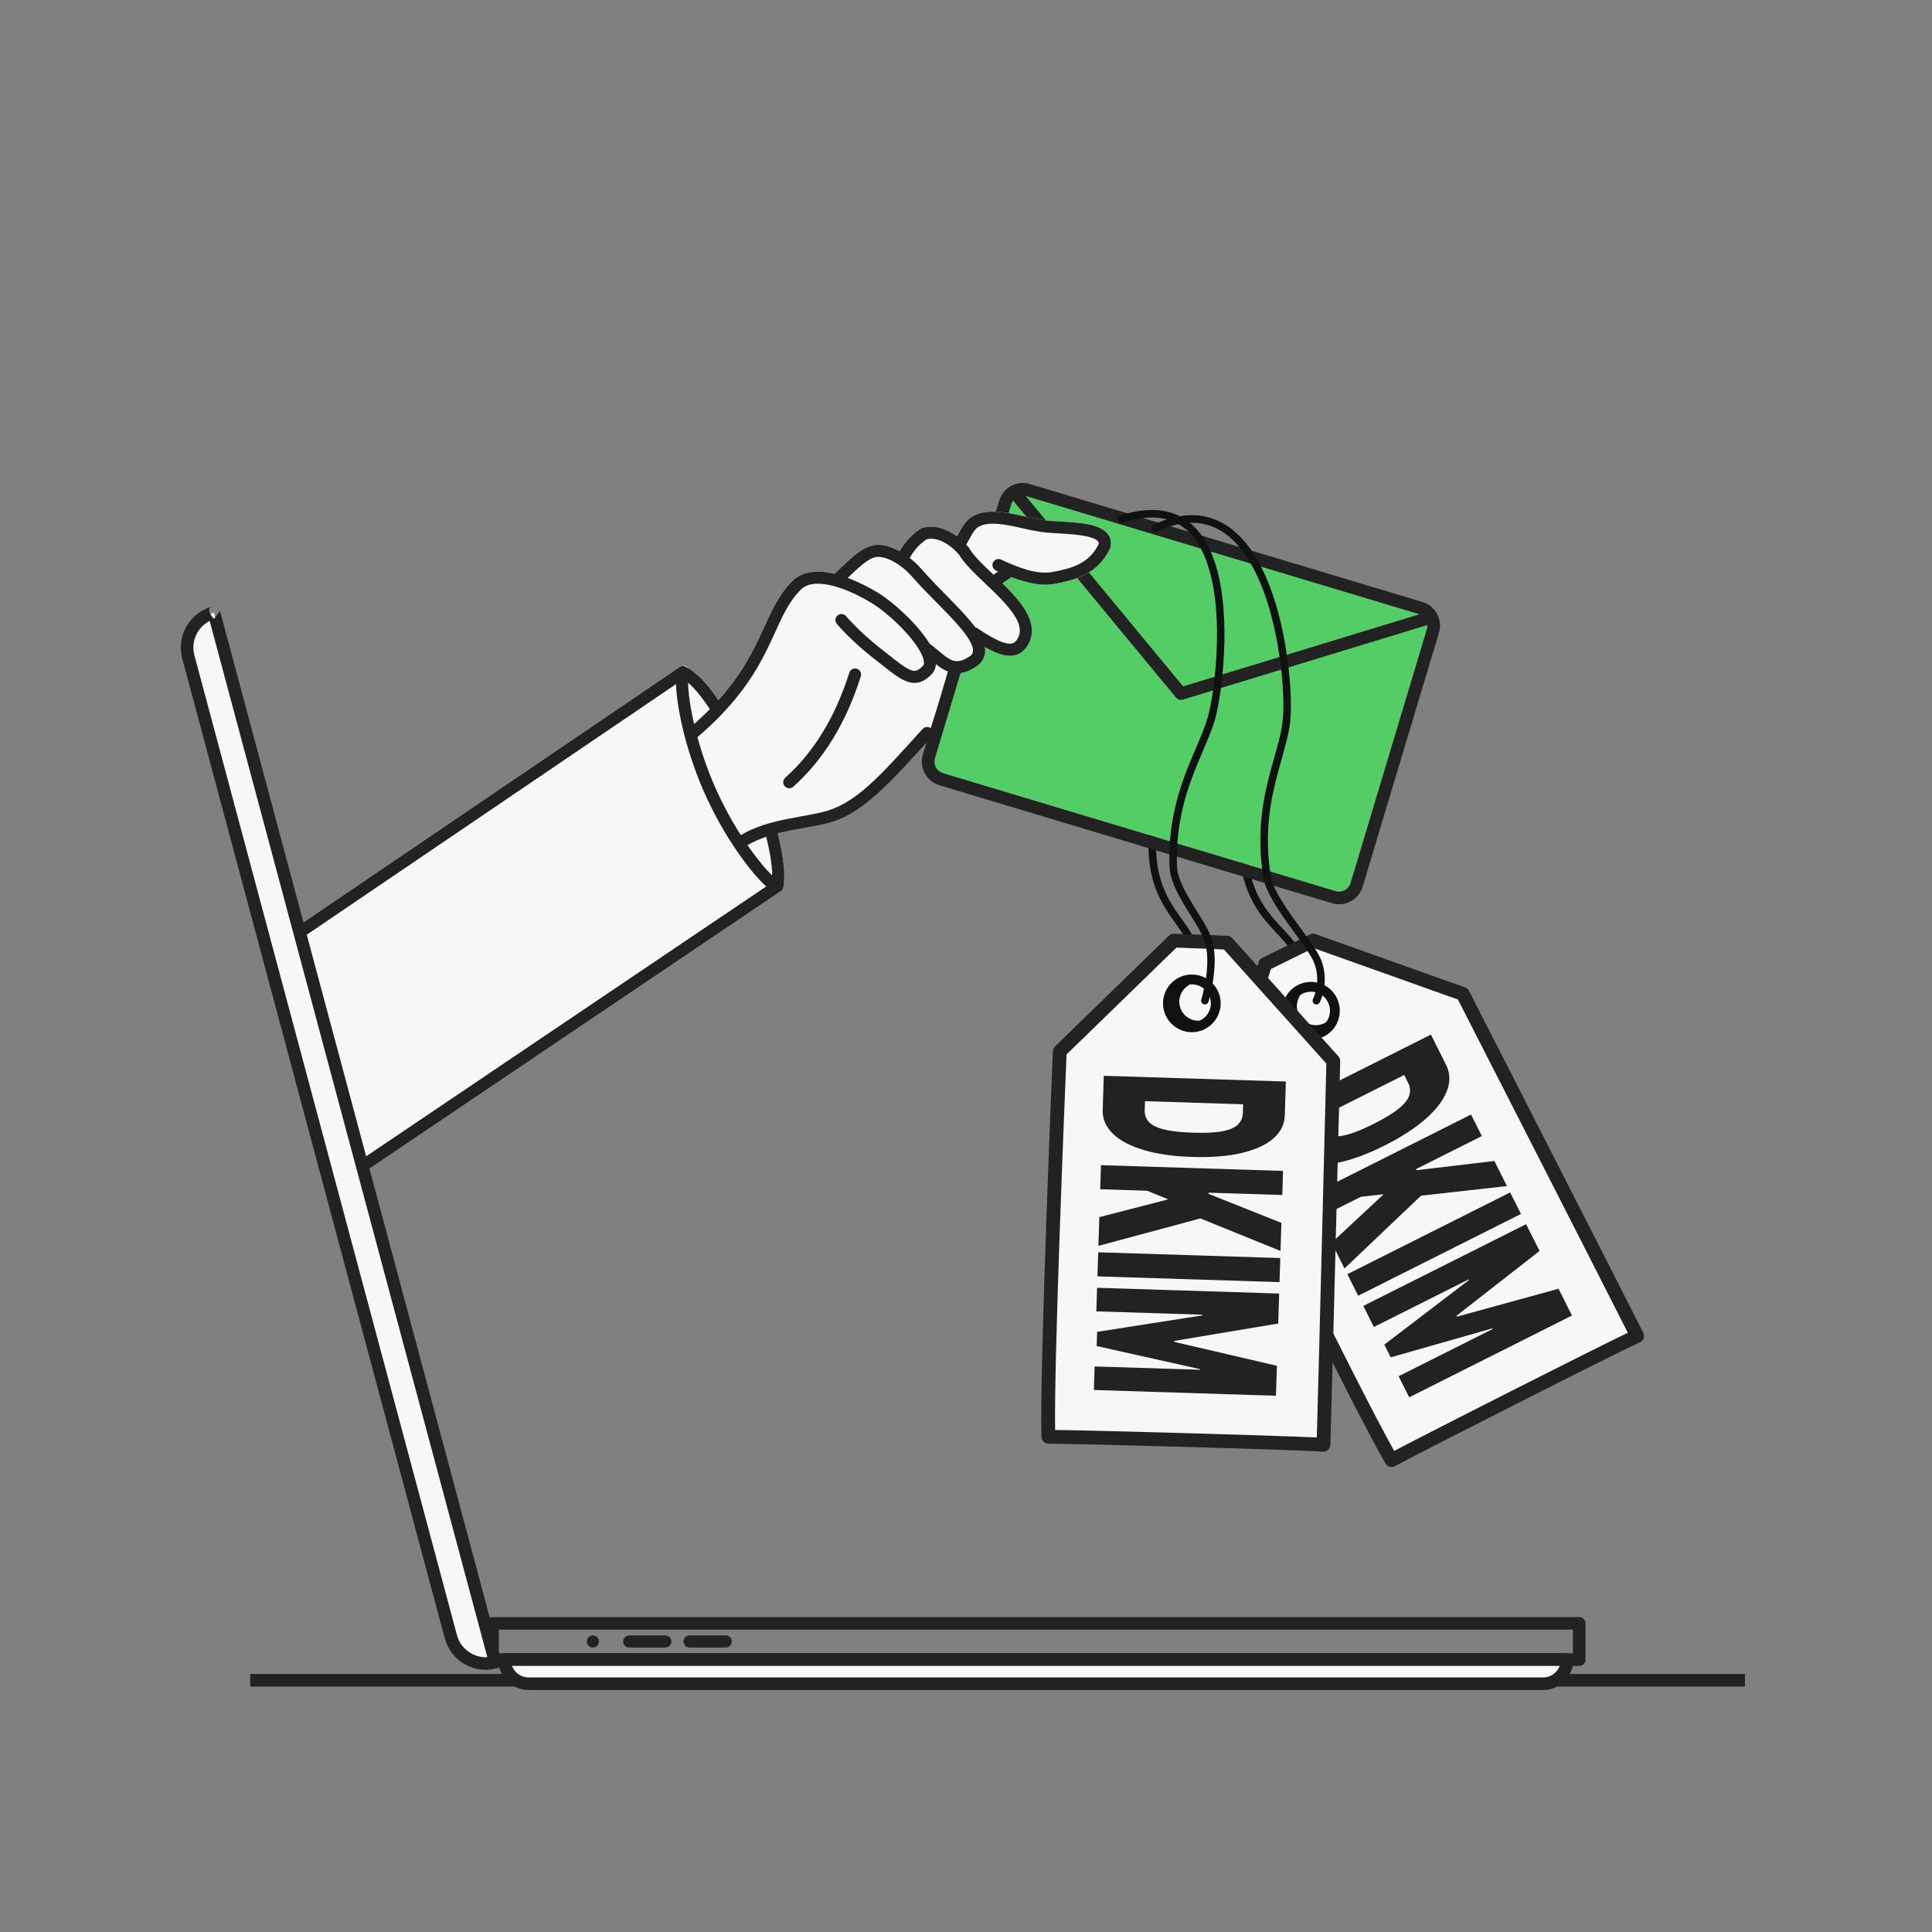 <?xml version="1.0" encoding="UTF-8" standalone="no"?>
<svg xmlns="http://www.w3.org/2000/svg" xmlns:xlink="http://www.w3.org/1999/xlink" xmlns:serif="http://www.serif.com/" width="100%" height="100%" viewBox="0 0 160 160" version="1.1" xml:space="preserve" style="fill-rule:evenodd;clip-rule:evenodd;stroke-linejoin:round;stroke-miterlimit:2;">
    <rect x="0" y="0" width="160" height="160" fill="#808080" stroke="none"/>
    <rect id="double_dkim" x="0" y="0" width="160" height="160" style="fill:none;"></rect>
    <g>
        <path d="M94.176,61.661c-0.075,-0.155 -0.01,-0.342 0.146,-0.417c0.155,-0.075 0.342,-0.009 0.417,0.146c-0,0 1.255,2.588 1.012,8.014c-0.173,3.84 1.301,5.547 2.398,7.105c0.796,1.131 1.4,2.193 1.19,3.816c-0.022,0.171 -0.179,0.292 -0.35,0.27c-0.171,-0.023 -0.292,-0.179 -0.27,-0.35c0.186,-1.44 -0.375,-2.373 -1.081,-3.376c-1.156,-1.643 -2.694,-3.447 -2.512,-7.493c0.235,-5.222 -0.95,-7.715 -0.95,-7.715Z" style="fill:#101111;"></path>
        <path d="M100.677,63.027c-0.094,-0.145 -0.054,-0.339 0.091,-0.433c0.145,-0.094 0.338,-0.053 0.432,0.092c0,-0 1.579,2.404 2.038,7.816c0.324,3.829 2.006,5.332 3.295,6.736c0.936,1.018 1.671,1.994 1.672,3.63c0.001,0.172 -0.139,0.313 -0.312,0.313c-0.172,-0 -0.312,-0.14 -0.313,-0.313c-0.001,-1.451 -0.678,-2.304 -1.507,-3.208c-1.358,-1.479 -3.116,-3.07 -3.458,-7.105c-0.441,-5.209 -1.938,-7.528 -1.938,-7.528Z" style="fill:#101111;"></path>
        <g>
            <g>
                <path d="M118.172,52.098c0.159,-0.528 -0.141,-1.086 -0.669,-1.245l-32.51,-9.769c-0.529,-0.158 -1.087,0.142 -1.246,0.67l-6.32,21.035c-0.159,0.529 0.141,1.087 0.67,1.246l32.509,9.768c0.529,0.159 1.087,-0.141 1.246,-0.67l6.32,-21.035Z" style="fill:#55cd67;"></path>
                <path d="M119.17,52.398l-6.32,21.035c-0.325,1.079 -1.464,1.692 -2.543,1.368l-32.51,-9.769c-1.079,-0.324 -1.692,-1.463 -1.368,-2.543l6.32,-21.034c0.325,-1.08 1.464,-1.693 2.543,-1.368l32.51,9.768c1.079,0.325 1.692,1.464 1.368,2.543Zm-35.271,-10.948c-0.066,0.089 -0.118,0.192 -0.152,0.304l-6.32,21.035c-0.159,0.529 0.141,1.087 0.67,1.246l32.509,9.768c0.529,0.159 1.087,-0.141 1.246,-0.67l6.32,-21.035c0.034,-0.112 0.047,-0.226 0.042,-0.338l-20.263,6.182c-0.201,0.061 -0.419,-0.004 -0.553,-0.166l-13.499,-16.326Zm33.659,9.421c-0.018,-0.006 -0.037,-0.012 -0.055,-0.018l-32.51,-9.769c-0.019,-0.005 -0.038,-0.01 -0.057,-0.015l13.044,15.775l19.578,-5.973Z" style="fill:#222;"></path>
            </g>
            <g>
                <path d="M64.947,72.707c-0.008,0.153 -0.001,0.906 -0.215,1.051l-34.934,23.564c-0.228,0.154 -0.539,0.094 -0.694,-0.135c-0.154,-0.229 -0.094,-0.54 0.135,-0.694l-4.384,-18.709c-0.228,0.155 -0.539,0.095 -0.694,-0.133c-0.155,-0.229 -0.096,-0.54 0.133,-0.695l32.031,-21.737c0.228,-0.155 0.539,-0.096 0.694,0.133c0.021,0.031 0.038,0.064 0.052,0.097c0.274,0.102 0.634,0.357 1.035,0.774c0.406,0.422 0.878,1.021 1.384,1.763c1.986,-2.203 2.916,-4.126 3.675,-5.783c0.727,-1.587 1.316,-2.937 2.44,-4.073c0.689,-0.696 1.693,-0.889 2.803,-0.742c0.228,0.03 0.461,0.075 0.696,0.132c0.579,-0.52 1.187,-1.157 1.793,-1.628c0.541,-0.421 1.09,-0.711 1.614,-0.762c0.62,-0.059 1.32,0.154 1.989,0.523c0.572,-0.965 1.15,-1.479 1.756,-1.873c0.04,-0.026 0.085,-0.047 0.131,-0.061c0.999,-0.293 2.038,0.091 2.87,0.704c0.138,-0.251 0.283,-0.531 0.443,-0.784c0.206,-0.324 0.439,-0.606 0.697,-0.782c0.644,-0.439 1.502,-0.539 2.4,-0.459c1.167,0.103 2.406,0.504 3.19,0.59c0.027,0.003 0.053,0.008 0.079,0.015c0.487,0.135 1.314,0.157 2.171,0.211c0.951,0.059 1.936,0.155 2.617,0.414c0.805,0.306 1.242,0.828 1.134,1.607c-0.007,0.049 -0.02,0.096 -0.041,0.141c-1.019,2.211 -2.969,2.649 -4.531,2.963c-1.127,0.227 -2.411,-0.073 -3.649,-0.544l-0.751,0.51c0.512,0.501 1.006,1.014 1.408,1.529c1.001,1.279 1.418,2.582 0.584,3.761c-0.429,0.603 -1.016,0.795 -1.732,0.683c-0.499,-0.079 -1.079,-0.332 -1.711,-0.688c0.086,0.544 -0.061,1.025 -0.477,1.429c-0.017,0.017 -0.036,0.032 -0.056,0.046c-0.684,0.495 -2.511,0.468 -2.511,0.468c0,-0 -1.426,4.937 -1.612,5.142c-3.799,4.195 -5.676,6.867 -8.599,7.561c-1.224,0.291 -2.574,0.439 -3.901,0.777c0.407,1.639 0.579,2.957 0.538,3.694Z" style="fill:#f7f7f7;"></path>
                <path d="M64.947,72.707c-0.008,0.153 -0.001,0.906 -0.215,1.051l-34.934,23.564c-0.228,0.154 -0.539,0.094 -0.694,-0.135c-0.154,-0.229 -0.094,-0.54 0.135,-0.694l34.22,-23.083c-0.026,-0.021 -0.052,-0.044 -0.078,-0.068c-1.064,-0.959 -3.372,-3.871 -5.095,-7.799c-1.657,-3.78 -2.274,-7.362 -2.297,-8.888l-31.134,21.129c-0.228,0.155 -0.539,0.095 -0.694,-0.133c-0.155,-0.229 -0.096,-0.54 0.133,-0.695l32.031,-21.737c0.228,-0.155 0.46,-0.014 0.694,0.133c0.068,0.042 0.686,0.454 1.087,0.871c0.406,0.422 0.878,1.021 1.384,1.763c1.986,-2.203 2.916,-4.126 3.675,-5.783c0.727,-1.587 1.316,-2.937 2.44,-4.073c0.689,-0.696 1.693,-0.889 2.803,-0.742c0.228,0.03 0.461,0.075 0.696,0.132c0.579,-0.52 1.187,-1.157 1.793,-1.628c0.541,-0.421 1.09,-0.711 1.614,-0.762c0.62,-0.059 1.32,0.154 1.989,0.523c0.572,-0.965 1.15,-1.479 1.756,-1.873c0.04,-0.026 0.085,-0.047 0.131,-0.061c0.999,-0.293 2.038,0.091 2.87,0.704c0.138,-0.251 0.283,-0.531 0.443,-0.784c0.206,-0.324 0.439,-0.606 0.697,-0.782c0.644,-0.439 1.502,-0.539 2.4,-0.459c1.167,0.103 2.406,0.504 3.19,0.59c0.027,0.003 0.053,0.008 0.079,0.015c0.487,0.135 1.314,0.157 2.171,0.211c0.951,0.059 1.936,0.155 2.617,0.414c0.805,0.306 1.242,0.828 1.134,1.607c-0.007,0.049 -0.02,0.096 -0.041,0.141c-1.019,2.211 -2.969,2.649 -4.531,2.963c-1.127,0.227 -2.411,-0.073 -3.649,-0.544l-0.751,0.51c0.512,0.501 1.006,1.014 1.408,1.529c1.001,1.279 1.418,2.582 0.584,3.761c-0.429,0.603 -1.016,0.795 -1.732,0.683c-0.499,-0.079 -1.079,-0.332 -1.711,-0.688c0.086,0.544 -0.061,1.025 -0.477,1.429c-0.017,0.017 -0.036,0.032 -0.056,0.046c-0.684,0.495 -1.248,0.681 -1.74,0.69c-0.517,0.009 -0.971,-0.174 -1.423,-0.479c-0.12,-0.081 -0.239,-0.171 -0.361,-0.267c-0.024,0.331 -0.147,0.618 -0.37,0.845c-0.451,0.457 -0.865,0.662 -1.288,0.696c-0.409,0.032 -0.846,-0.103 -1.363,-0.418c-0.552,-0.338 -1.23,-0.899 -2.159,-1.626c-1.895,-1.484 -3.025,-2.835 -3.025,-2.835c-0.178,-0.211 -0.15,-0.527 0.062,-0.704c0.211,-0.177 0.527,-0.149 0.704,0.062c0,0 1.076,1.281 2.876,2.69c0.888,0.696 1.535,1.236 2.063,1.559c0.294,0.18 0.531,0.293 0.764,0.275c0.221,-0.018 0.417,-0.161 0.653,-0.401c0.081,-0.082 0.101,-0.192 0.094,-0.315c-0.012,-0.217 -0.1,-0.46 -0.231,-0.722c-0.739,-1.481 -2.821,-3.392 -4.076,-4.159c-1.075,-0.656 -2.592,-1.398 -3.936,-1.577c-0.77,-0.102 -1.482,-0.028 -1.96,0.455c-1.041,1.052 -1.568,2.315 -2.242,3.785c-0.815,1.779 -1.819,3.852 -4.02,6.234c-0.225,0.243 -0.462,0.49 -0.713,0.74c-0.477,0.475 -1.002,0.961 -1.584,1.459c0.345,1.261 0.818,2.66 1.445,4.089c0.665,1.517 1.419,2.876 2.149,4.019c0.004,-0.002 0.008,-0.005 0.012,-0.007c0.591,-0.349 1.207,-0.611 1.834,-0.818c0.317,-0.105 0.637,-0.195 0.957,-0.276c1.337,-0.337 2.691,-0.503 3.924,-0.796c2.774,-0.659 4.723,-2.915 8.327,-6.894c0.185,-0.205 0.501,-0.22 0.706,-0.035c0.205,0.185 0.22,0.501 0.035,0.706c-3.799,4.195 -5.913,6.502 -8.836,7.196c-1.224,0.291 -2.574,0.439 -3.901,0.777c0.407,1.639 0.579,2.957 0.538,3.694Zm-6.158,-13.978c-0.513,-0.768 -0.993,-1.386 -1.403,-1.812c-0.145,-0.15 -0.278,-0.275 -0.401,-0.37c-0.002,0.264 0.024,0.621 0.074,1.054c0.076,0.65 0.213,1.455 0.423,2.364c0.476,-0.421 0.909,-0.833 1.307,-1.236Zm3.116,11.265c0.651,0.942 1.257,1.689 1.732,2.195c0.101,0.108 0.207,0.21 0.306,0.3c0.005,-0.128 0.006,-0.268 -0.003,-0.401c-0.047,-0.701 -0.206,-1.663 -0.486,-2.793c-0.529,0.182 -1.049,0.408 -1.549,0.699Zm8.299,-22.134c0.922,0.343 1.815,0.807 2.529,1.243c1.27,0.775 3.303,2.632 4.242,4.189c0.419,0.314 0.778,0.636 1.12,0.908c0.349,0.277 0.667,0.506 1.043,0.549c0.361,0.041 0.758,-0.103 1.278,-0.473c0.193,-0.206 0.199,-0.459 0.107,-0.743c-0.092,-0.288 -0.273,-0.598 -0.51,-0.929c-1.007,-1.411 -2.974,-3.122 -4.474,-4.841c-0.482,-0.552 -1.127,-1.074 -1.785,-1.381c-0.391,-0.182 -0.786,-0.291 -1.147,-0.256c-0.361,0.034 -0.723,0.265 -1.096,0.555c-0.439,0.342 -0.878,0.772 -1.307,1.179Zm5.131,-1.654c0.352,0.273 0.678,0.58 0.957,0.9c1.507,1.725 3.461,3.455 4.507,4.886l0.027,-0.04c0.842,0.562 1.618,1.047 2.278,1.258c0.454,0.145 0.837,0.16 1.088,-0.193c0.576,-0.814 0.135,-1.685 -0.555,-2.567c-0.748,-0.956 -1.829,-1.904 -2.724,-2.777c-0.629,-0.615 -1.17,-1.198 -1.48,-1.724c-0.334,-0.398 -0.782,-0.795 -1.285,-1.055c-0.442,-0.228 -0.928,-0.352 -1.413,-0.232c-0.484,0.325 -0.942,0.759 -1.4,1.544Zm4.684,-1.102c0.075,0.08 0.147,0.162 0.214,0.244c0.018,0.022 0.034,0.045 0.048,0.07c0.267,0.468 0.763,0.985 1.331,1.539c0.214,0.209 0.438,0.422 0.666,0.639l0.388,-0.263c-0.062,-0.028 -0.124,-0.057 -0.186,-0.085c-0.25,-0.116 -0.359,-0.414 -0.243,-0.664c0.116,-0.251 0.413,-0.36 0.664,-0.244c1.401,0.65 2.979,1.288 4.317,1.019c1.283,-0.258 2.923,-0.55 3.784,-2.324c-0.003,-0.166 -0.115,-0.277 -0.269,-0.364c-0.205,-0.117 -0.473,-0.197 -0.773,-0.259c-1.329,-0.277 -3.223,-0.204 -4.12,-0.434c-0.781,-0.094 -1.99,-0.484 -3.131,-0.584c-0.652,-0.058 -1.281,-0.029 -1.749,0.289c-0.207,0.142 -0.37,0.405 -0.527,0.676c-0.147,0.252 -0.283,0.516 -0.414,0.745Zm-14.322,20.048c-0.205,0.184 -0.522,0.167 -0.706,-0.039c-0.184,-0.206 -0.166,-0.522 0.04,-0.706c2.376,-2.127 4.144,-5.024 5.304,-8.698c0.083,-0.264 0.364,-0.41 0.627,-0.327c0.263,0.083 0.409,0.364 0.326,0.627c-1.219,3.866 -3.091,6.906 -5.591,9.143Z" style="fill:#222;"></path>
            </g>
        </g>
        <rect x="20.723" y="138.63" width="123.784" height="1.042" style="fill:#222;"></rect>
        <g>
            <path d="M131.307,134.44l-0,3c-0,0.288 -0.233,0.521 -0.521,0.521l-90,0c-0.288,0 -0.521,-0.233 -0.521,-0.521l0,-3c0,-0.287 0.233,-0.52 0.521,-0.52l90,-0c0.288,-0 0.521,0.233 0.521,0.52Zm-1.042,0.521l-88.958,0c-0,0 -0,1.959 -0,1.959l88.958,-0l0,-1.959Z" style="fill:#222;"></path>
            <path d="M15.597,54.405c-0.429,-1.6 0.521,-3.245 2.121,-3.674c0,-0 0,-0 0,-0l23.294,86.933c-0,0 -0,0 -0,0c-1.601,0.429 -3.246,-0.521 -3.674,-2.121c-3.548,-13.24 -18.194,-67.899 -21.741,-81.138Z" style="fill:#f7f7f7;"></path>
            <path d="M17.718,51.252l0.503,-0.656l23.294,86.933c0.042,0.157 0.009,0.324 -0.09,0.452c-0.071,0.092 -0.169,0.157 -0.278,0.186c-0.044,0.012 -0.089,0.018 -0.135,0.018c-0,-0 0.047,0.006 0.135,-0.018c-1.879,0.503 -3.809,-0.611 -4.313,-2.489l-21.74,-81.138c-0.504,-1.878 0.611,-3.809 2.489,-4.312c-0.665,0.178 0.135,1.024 0.135,1.024Zm22.642,85.991l-22.996,-85.821c-1.019,0.52 -1.572,1.698 -1.264,2.848l21.741,81.138c0.308,1.15 1.377,1.894 2.519,1.835Z" style="fill:#222;"></path>
            <path d="M129.786,137.44l-0,0.001c-0,1.104 -0.896,1.999 -2,1.999c-11.8,0 -72.208,0 -84.002,0c-1.104,0 -1.998,-0.894 -1.998,-1.998c-0,-0.001 -0,-0.002 -0,-0.002l88,0Z" style="fill:#f7f7f7;"></path>
            <path d="M130.303,137.38c0.003,0.018 0.004,0.039 0.004,0.06c-0,1.393 -1.129,2.521 -2.521,2.521l-84.002,0c-1.391,0 -2.519,-1.127 -2.519,-2.519c0,0.184 0.074,0.302 0.166,0.379c-0.102,-0.094 -0.165,-0.229 -0.166,-0.379c0,-0 0,-0.001 0,-0.002c0,-0.287 0.233,-0.52 0.521,-0.52l88,-0c0.267,-0 0.487,0.201 0.517,0.46Zm-87.903,0.581c0.21,0.56 0.751,0.959 1.384,0.959l84.002,-0c0.632,-0 1.172,-0.397 1.384,-0.959l-86.77,0Z" style="fill:#222;"></path>
            <circle cx="49.104" cy="135.94" r="0.5" style="fill:#222;"></circle>
            <path d="M55.604,135.94c-0,0.276 -0.224,0.5 -0.5,0.5l-3,0c-0.276,0 -0.5,-0.224 -0.5,-0.5c-0,-0.275 0.224,-0.5 0.5,-0.5l3,0c0.276,0 0.5,0.225 0.5,0.5Z" style="fill:#222;"></path>
            <path d="M60.604,135.94c-0,0.276 -0.224,0.5 -0.5,0.5l-3,0c-0.276,0 -0.5,-0.224 -0.5,-0.5c-0,-0.275 0.224,-0.5 0.5,-0.5l3,0c0.276,0 0.5,0.225 0.5,0.5Z" style="fill:#222;"></path>
        </g>
        <g>
            <path d="M108.741,77.894l12.404,4.42c0,0 12.159,23.794 14.437,28.325c-1.943,0.875 -18.471,9.256 -20.338,10.282c-2.533,-4.257 -14.391,-28.505 -14.391,-28.505l3.924,-12.571l3.964,-1.951Z" style="fill:#f7f7f7;fill-rule:nonzero;"></path>
            <path d="M108.933,77.356l12.404,4.421c0.137,0.048 0.251,0.148 0.317,0.277c-0,0 12.159,23.797 14.438,28.328c0.069,0.14 0.08,0.301 0.028,0.448c-0.052,0.146 -0.162,0.265 -0.304,0.329c-1.938,0.874 -18.433,9.238 -20.297,10.262c-0.27,0.148 -0.609,0.056 -0.766,-0.208c-2.536,-4.263 -14.413,-28.546 -14.413,-28.546c-0.064,-0.131 -0.076,-0.282 -0.032,-0.421l3.924,-12.571c0.046,-0.149 0.152,-0.273 0.293,-0.342l3.964,-1.951c0.138,-0.068 0.298,-0.078 0.444,-0.026Zm-0.156,1.157c-0,-0 -3.528,1.736 -3.528,1.736l-3.784,12.12c1.11,2.268 11.157,22.77 13.996,27.788c3.1,-1.632 16.121,-8.233 19.347,-9.785c-2.663,-5.273 -12.927,-25.364 -14.068,-27.596l-11.963,-4.263Z" style="fill:#222;"></path>
            <path d="M107.904,81.41c1.266,-0.367 2.591,0.363 2.958,1.628c0.367,1.266 -0.363,2.591 -1.628,2.958c-1.266,0.367 -2.591,-0.362 -2.958,-1.628c-0.367,-1.265 0.363,-2.591 1.628,-2.958Zm0.227,0.782c-0.835,0.242 -1.316,1.115 -1.074,1.95c0.242,0.834 1.116,1.315 1.95,1.073c0.835,-0.242 1.316,-1.116 1.074,-1.95c-0.242,-0.834 -1.116,-1.315 -1.95,-1.073Z" style="fill:#101111;"></path>
            <path d="M109.865,84.627c0.185,-0.128 0.438,-0.081 0.566,0.103c0.127,0.185 0.081,0.439 -0.104,0.566c-0.213,0.147 -0.454,0.261 -0.719,0.334c-1.27,0.35 -2.586,-0.397 -2.936,-1.668c-0.174,-0.635 -0.076,-1.282 0.226,-1.813c0.11,-0.195 0.359,-0.264 0.554,-0.153c0.195,0.111 0.264,0.359 0.153,0.555c-0.199,0.35 -0.263,0.776 -0.148,1.195c0.23,0.838 1.097,1.331 1.935,1.1c0.174,-0.048 0.333,-0.123 0.473,-0.219Z" style="fill:#101111;"></path>
            <g>
                <path d="M106.288,94.98l-1.269,-2.527l13.482,-6.771l1.256,2.501c0.339,0.675 0.364,1.394 0.074,2.157c-0.291,0.763 -0.872,1.531 -1.744,2.305c-0.873,0.774 -2.011,1.514 -3.415,2.219c-1.405,0.706 -2.677,1.178 -3.819,1.416c-1.141,0.239 -2.104,0.249 -2.887,0.029c-0.784,-0.219 -1.343,-0.663 -1.678,-1.329Zm2.734,-2.305l0.341,0.68c0.163,0.325 0.41,0.548 0.741,0.67c0.33,0.122 0.789,0.111 1.376,-0.033c0.587,-0.144 1.351,-0.451 2.29,-0.923c0.939,-0.472 1.641,-0.901 2.106,-1.289c0.465,-0.387 0.745,-0.753 0.842,-1.097c0.096,-0.344 0.059,-0.688 -0.113,-1.03l-0.316,-0.628l-7.267,3.65Z" style="fill:#222;fill-rule:nonzero;"></path>
                <path d="M108.343,99.071l13.482,-6.771l0.895,1.782l-5.45,2.738l0.045,0.09l6.442,-0.763l1.044,2.078l-7.118,0.797l-6.338,6.026l-1.069,-2.129l4.314,-4.015l-1.876,0.204l-3.475,1.746l-0.896,-1.783Z" style="fill:#222;fill-rule:nonzero;"></path>
                <path d="M125.96,100.534l-13.481,6.771l-0.896,-1.783l13.482,-6.771l0.895,1.783Z" style="fill:#222;fill-rule:nonzero;"></path>
                <path d="M126.385,101.38l1.115,2.219l-6.87,5.361l0.039,0.077l8.403,-2.309l1.114,2.219l-13.481,6.771l-0.877,-1.744l7.794,-3.915l-0.025,-0.051l-8.423,2.4l-0.529,-1.052l7.007,-5.35l-0.025,-0.051l-7.847,3.941l-0.876,-1.745l13.481,-6.771Z" style="fill:#222;fill-rule:nonzero;"></path>
            </g>
        </g>
        <g>
            <path d="M101.624,78.069l8.796,9.8c-0,-0 -0.658,26.712 -0.816,31.781c-2.125,-0.157 -20.649,-0.671 -22.78,-0.66c-0.196,-4.949 0.942,-31.917 0.942,-31.917l9.443,-9.179l4.415,0.175Z" style="fill:#f7f7f7;fill-rule:nonzero;"></path>
            <path d="M102.048,77.688l8.796,9.8c0.098,0.108 0.15,0.249 0.146,0.395c0,-0 -0.658,26.715 -0.816,31.785c-0.004,0.155 -0.073,0.302 -0.188,0.406c-0.116,0.104 -0.269,0.157 -0.424,0.145c-2.121,-0.156 -20.608,-0.669 -22.735,-0.658c-0.307,0.002 -0.561,-0.24 -0.573,-0.548c-0.197,-4.956 0.941,-31.964 0.941,-31.964c0.006,-0.146 0.068,-0.284 0.173,-0.385l9.443,-9.179c0.112,-0.11 0.264,-0.168 0.42,-0.162l4.415,0.176c0.154,0.006 0.299,0.074 0.402,0.189Zm-0.688,0.942c-0,-0 -3.929,-0.156 -3.929,-0.156l-9.105,8.85c-0.105,2.522 -1.049,25.334 -0.946,31.099c3.503,0.043 18.095,0.449 21.671,0.624c0.173,-5.906 0.73,-28.46 0.792,-30.965l-8.483,-9.452Z" style="fill:#222;"></path>
            <path d="M99.211,80.761c1.288,0.281 2.105,1.554 1.824,2.841c-0.281,1.288 -1.554,2.105 -2.842,1.824c-1.287,-0.281 -2.104,-1.554 -1.823,-2.841c0.281,-1.288 1.554,-2.105 2.841,-1.824Zm-0.173,0.795c-0.849,-0.185 -1.688,0.353 -1.873,1.202c-0.186,0.849 0.353,1.688 1.202,1.873c0.849,0.185 1.688,-0.353 1.873,-1.202c0.185,-0.849 -0.353,-1.688 -1.202,-1.873Z" style="fill:#101111;"></path>
            <path d="M99.401,84.523c0.223,-0.024 0.424,0.138 0.448,0.361c0.024,0.223 -0.138,0.424 -0.361,0.448c-0.257,0.027 -0.523,0.012 -0.791,-0.049c-1.284,-0.298 -2.084,-1.583 -1.785,-2.867c0.149,-0.641 0.544,-1.162 1.062,-1.486c0.191,-0.118 0.442,-0.06 0.561,0.13c0.118,0.191 0.06,0.442 -0.13,0.561c-0.342,0.213 -0.602,0.557 -0.701,0.98c-0.196,0.846 0.331,1.692 1.177,1.889c0.176,0.041 0.351,0.051 0.52,0.033Z" style="fill:#101111;"></path>
            <g>
                <path d="M91.321,91.918l0.089,-2.826l15.079,0.476l-0.088,2.797c-0.024,0.756 -0.345,1.4 -0.964,1.932c-0.619,0.532 -1.496,0.93 -2.632,1.195c-1.136,0.264 -2.489,0.372 -4.06,0.322c-1.571,-0.05 -2.915,-0.242 -4.032,-0.576c-1.117,-0.334 -1.967,-0.785 -2.551,-1.351c-0.584,-0.567 -0.864,-1.223 -0.841,-1.969Zm3.502,-0.722l-0.024,0.76c-0.012,0.363 0.099,0.677 0.331,0.942c0.232,0.265 0.641,0.474 1.226,0.627c0.584,0.154 1.402,0.247 2.452,0.281c1.051,0.033 1.873,-0.01 2.466,-0.129c0.593,-0.119 1.015,-0.307 1.263,-0.563c0.249,-0.257 0.38,-0.576 0.392,-0.959l0.022,-0.703l-8.128,-0.256Z" style="fill:#222;fill-rule:nonzero;"></path>
                <path d="M91.177,96.494l15.078,0.476l-0.062,1.994l-6.097,-0.192l-0.003,0.1l6.027,2.402l-0.074,2.324l-6.636,-2.694l-8.444,2.275l0.075,-2.381l5.706,-1.472l-1.746,-0.715l-3.887,-0.123l0.063,-1.994Z" style="fill:#222;fill-rule:nonzero;"></path>
                <path d="M105.965,106.18l-15.079,-0.476l0.063,-1.994l15.079,0.476l-0.063,1.994Z" style="fill:#222;fill-rule:nonzero;"></path>
                <path d="M105.935,107.126l-0.078,2.482l-8.595,1.438l-0.003,0.086l8.487,1.976l-0.078,2.482l-15.079,-0.476l0.061,-1.951l8.718,0.275l0.002,-0.057l-8.548,-1.907l0.037,-1.176l8.71,-1.362l0.002,-0.058l-8.777,-0.277l0.062,-1.951l15.079,0.476Z" style="fill:#222;fill-rule:nonzero;"></path>
            </g>
        </g>
        <path d="M100.084,82.962c-0.051,0.165 -0.226,0.258 -0.391,0.208c-0.165,-0.051 -0.257,-0.226 -0.207,-0.391c0,0 0.954,-3.063 0.223,-4.965c-0.388,-1.009 -1.303,-2.243 -1.984,-3.483c-0.484,-0.882 -0.85,-1.77 -0.877,-2.587c-0.121,-3.783 0.846,-6.563 1.792,-8.84c0.614,-1.477 1.22,-2.736 1.491,-3.924c0.541,-2.365 1.294,-8.728 -0.314,-12.759c-0.514,-1.288 -1.27,-2.335 -2.376,-2.901c-1.11,-0.569 -2.564,-0.646 -4.451,-0.039c-0.164,0.053 -0.341,-0.038 -0.394,-0.202c-0.052,-0.164 0.038,-0.34 0.202,-0.393c2.09,-0.672 3.699,-0.552 4.928,0.078c1.235,0.632 2.097,1.787 2.671,3.225c1.656,4.149 0.9,10.697 0.344,13.131c-0.278,1.217 -0.894,2.509 -1.524,4.024c-0.918,2.21 -1.862,4.908 -1.744,8.579c0.03,0.922 0.563,1.934 1.155,2.923c0.63,1.054 1.332,2.08 1.664,2.943c0.792,2.058 -0.208,5.373 -0.208,5.373Z" style="fill:#101111;"></path>
        <path d="M109.297,83.013c-0.079,0.154 -0.268,0.215 -0.421,0.136c-0.153,-0.079 -0.214,-0.267 -0.136,-0.421c0,0 0.843,-1.65 -0.087,-3.367c-0.517,-0.954 -1.732,-2.435 -2.687,-3.877c-0.668,-1.01 -1.207,-2.006 -1.338,-2.804c-0.609,-3.735 -0.008,-6.617 0.637,-8.997c0.418,-1.544 0.856,-2.871 0.972,-4.083c0.231,-2.415 -0.324,-9.149 -2.818,-13.201c-0.805,-1.308 -1.811,-2.334 -3.074,-2.814c-1.256,-0.477 -2.759,-0.404 -4.553,0.442c-0.156,0.073 -0.342,0.006 -0.416,-0.15c-0.073,-0.156 -0.006,-0.342 0.15,-0.416c1.985,-0.936 3.651,-0.988 5.041,-0.46c1.384,0.526 2.502,1.636 3.384,3.07c2.568,4.171 3.146,11.103 2.908,13.588c-0.119,1.243 -0.563,2.604 -0.991,4.187c-0.626,2.311 -1.214,5.108 -0.623,8.733c0.12,0.731 0.63,1.635 1.242,2.56c0.966,1.459 2.192,2.959 2.715,3.924c1.091,2.014 0.095,3.95 0.095,3.95Z" style="fill:#101111;"></path>
    </g>
</svg>
